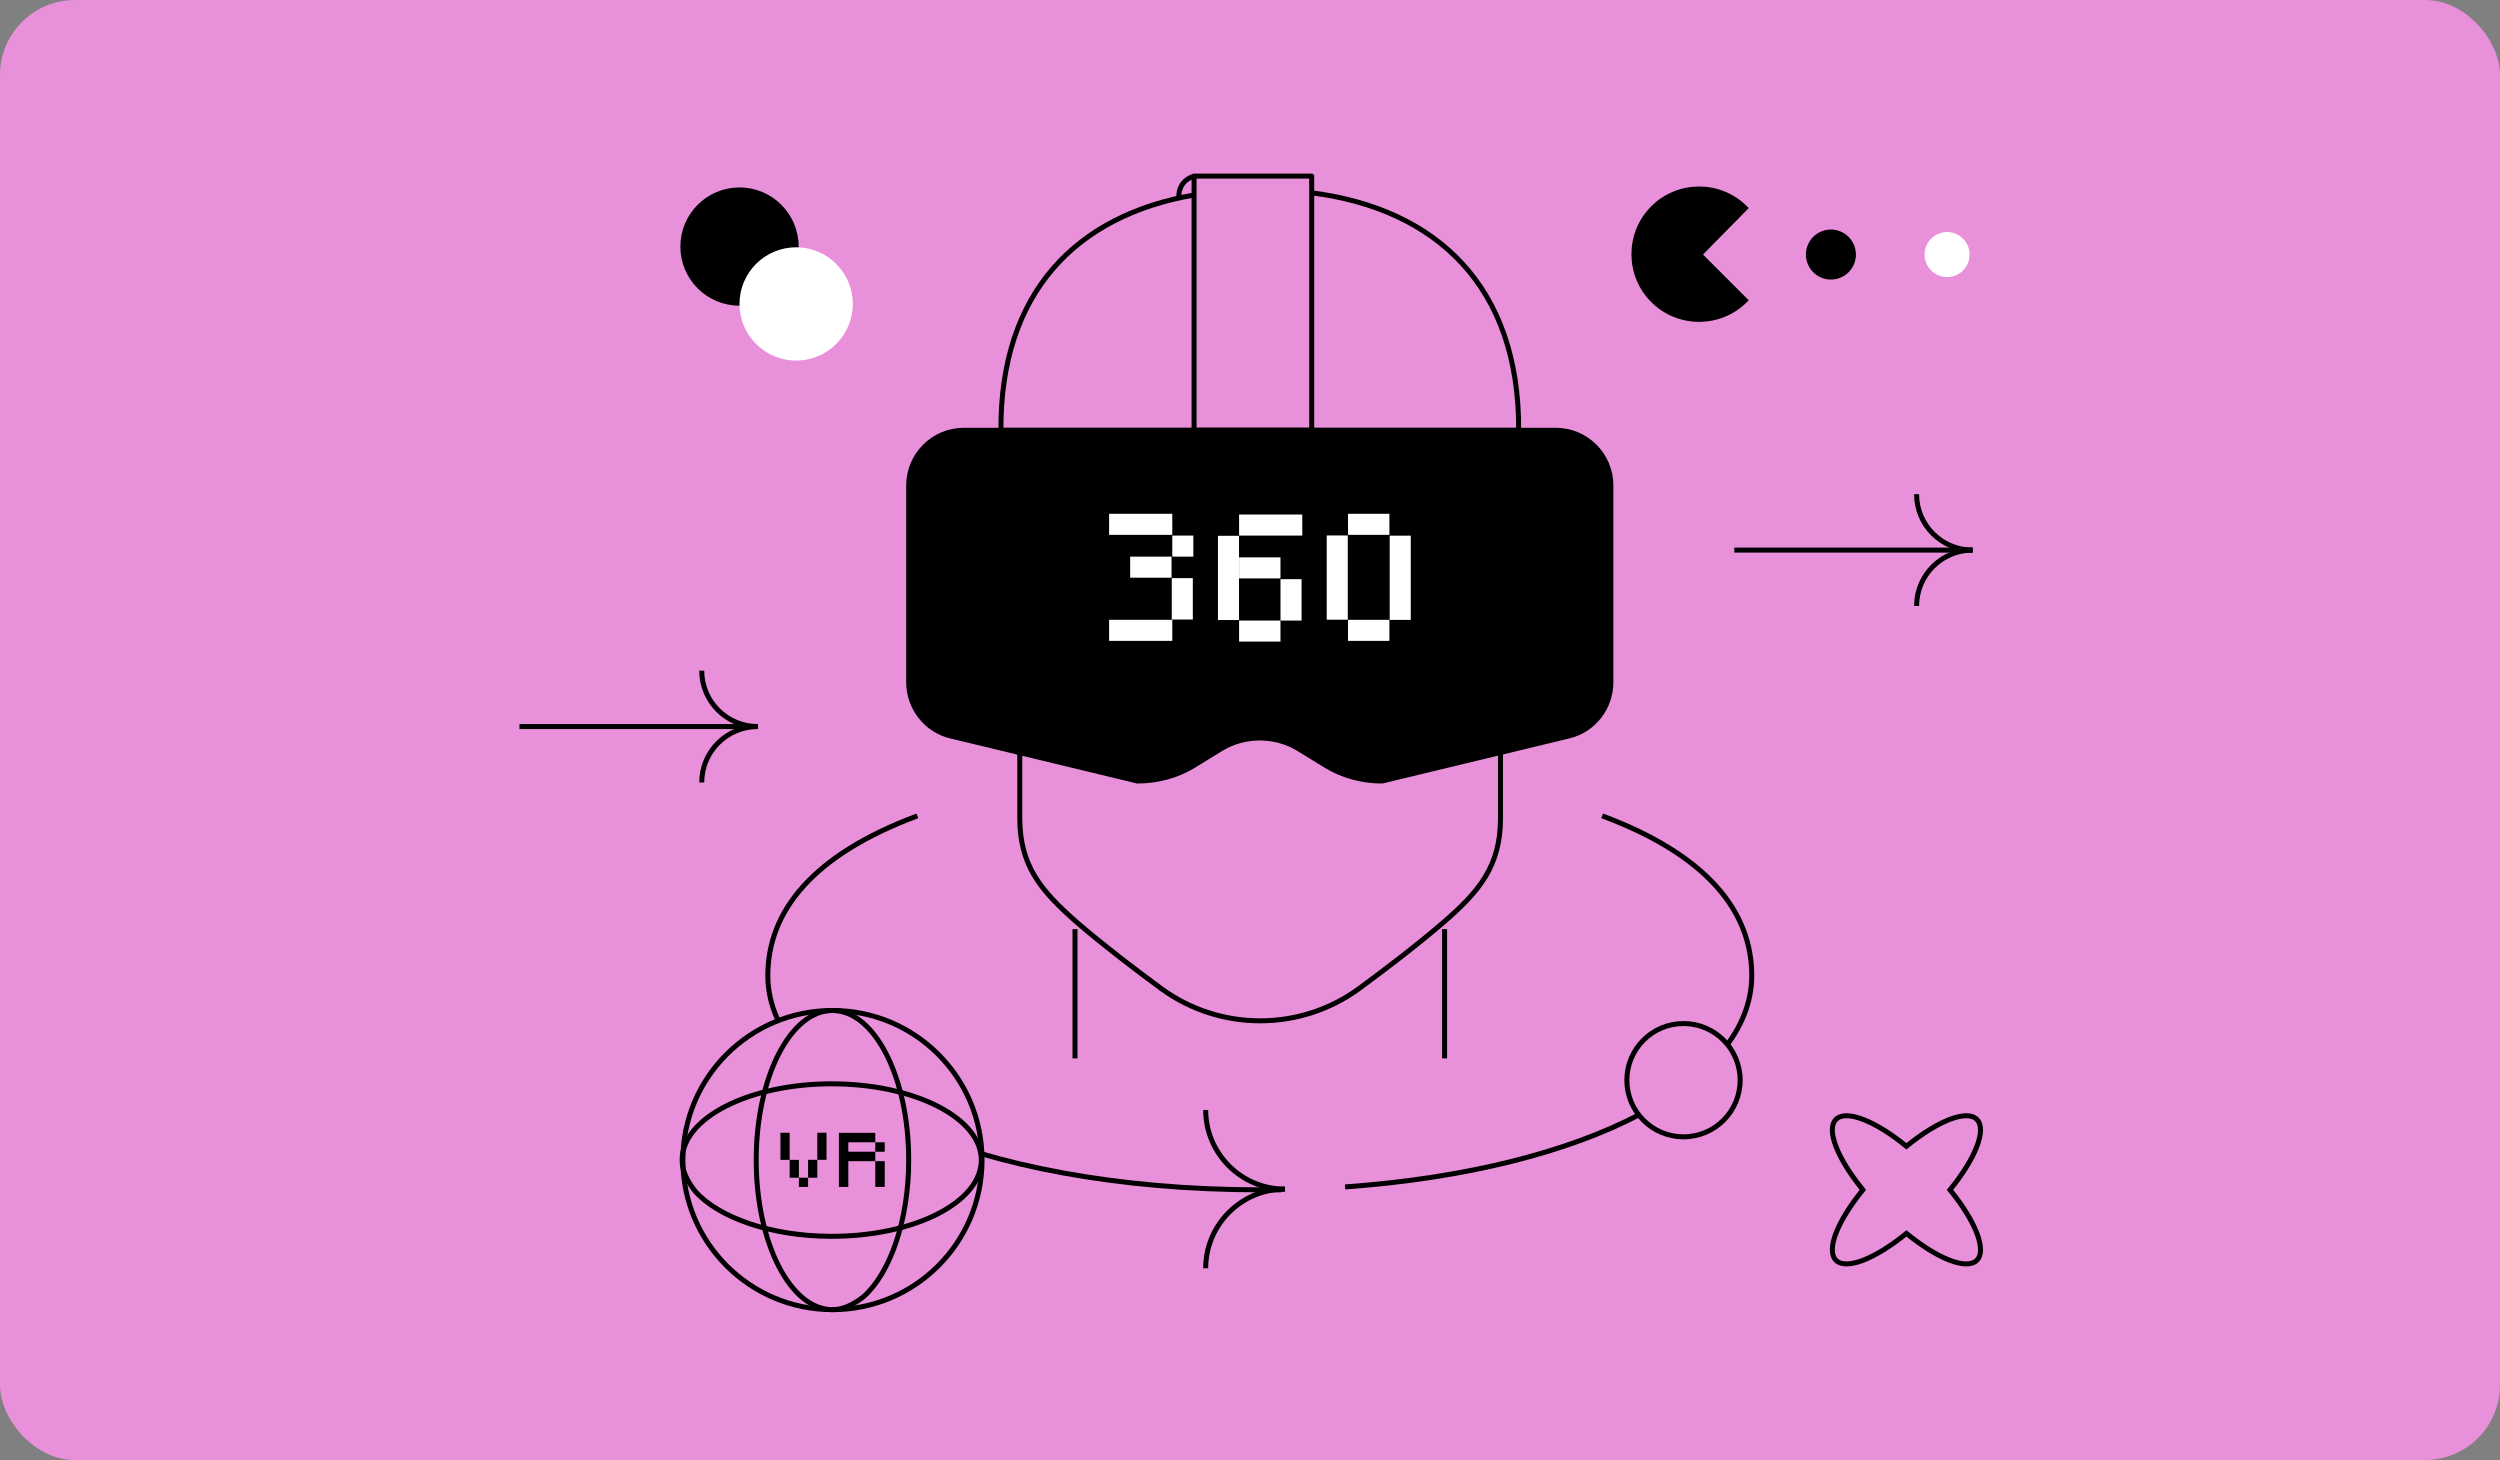 <?xml version="1.0" encoding="UTF-8"?> <svg xmlns="http://www.w3.org/2000/svg" width="500" height="292" viewBox="0 0 500 292" fill="none"><rect x="0" y="0" width="500" height="292" fill="#808080" stroke="none"/> <rect width="500" height="292" rx="15" fill="#E990DA"></rect> <path d="M147.899 60.641C154.156 60.641 159.227 55.569 159.227 49.313C159.227 43.057 154.156 37.985 147.899 37.985C141.643 37.985 136.571 43.057 136.571 49.313C136.571 55.569 141.643 60.641 147.899 60.641Z" fill="#010000" stroke="black" stroke-miterlimit="10"></path> <path d="M159.227 72.114C165.483 72.114 170.555 67.042 170.555 60.785C170.555 54.529 165.483 49.458 159.227 49.458C152.971 49.458 147.899 54.529 147.899 60.785C147.899 67.042 152.971 72.114 159.227 72.114Z" fill="white"></path> <path d="M262.341 38.566C287.321 41.761 303.877 57.301 303.732 86.056H262.341H238.814H200.183C200.037 58.462 215.287 43.068 238.814 39.002" stroke="black" stroke-miterlimit="10"></path> <path d="M313.753 147.199L276.429 156.203C272.507 156.203 268.586 155.186 265.246 153.153L259.582 149.668C254.934 146.908 248.98 146.908 244.333 149.668L238.669 153.153C235.328 155.186 231.407 156.203 227.486 156.203L190.162 147.199C185.224 146.037 181.738 141.535 181.738 136.452V97.094C181.738 90.995 186.676 86.057 192.776 86.057H311.139C317.238 86.057 322.176 90.995 322.176 97.094V136.452C322.176 141.535 318.691 146.037 313.753 147.199Z" fill="black" stroke="black" stroke-miterlimit="10"></path> <path d="M300.101 150.539V163.61C300.101 173.195 295.889 178.278 288.628 184.523C283.4 189.025 277.3 193.673 271.781 197.739C260.017 206.308 244.042 206.308 232.278 197.739C226.76 193.673 220.66 189.025 215.432 184.523C208.17 178.133 203.958 173.195 203.958 163.61V150.684" stroke="black" stroke-miterlimit="10"></path> <path d="M214.996 185.83V211.681" stroke="black" stroke-miterlimit="10"></path> <path d="M288.918 185.83V211.681" stroke="black" stroke-miterlimit="10"></path> <path d="M192.776 97.094V130.352" stroke="black" stroke-miterlimit="10"></path> <path d="M311.139 97.094V130.352" stroke="black" stroke-miterlimit="10"></path> <path d="M183.481 163.173C162.423 171.016 153.563 182.344 153.563 195.124C153.563 218.797 195.245 237.967 252.03 237.967H256.241" stroke="black" stroke-miterlimit="10"></path> <path d="M320.433 163.173C341.492 171.016 350.351 182.344 350.351 195.124C350.351 216.328 317.674 233.901 269.022 237.386" stroke="black" stroke-miterlimit="10"></path> <path d="M256.968 237.822C248.254 237.822 241.137 230.706 241.137 221.992" stroke="black" stroke-miterlimit="10"></path> <path d="M256.968 237.822C248.254 237.822 241.137 244.938 241.137 253.652" stroke="black" stroke-miterlimit="10"></path> <path d="M336.699 227.365C342.955 227.365 348.027 222.294 348.027 216.037C348.027 209.781 342.955 204.709 336.699 204.709C330.443 204.709 325.371 209.781 325.371 216.037C325.371 222.294 330.443 227.365 336.699 227.365Z" fill="#E990DA" stroke="black" stroke-miterlimit="10"></path> <path d="M366.181 55.413C368.667 55.413 370.683 53.397 370.683 50.91C370.683 48.424 368.667 46.408 366.181 46.408C363.694 46.408 361.679 48.424 361.679 50.91C361.679 53.397 363.694 55.413 366.181 55.413Z" fill="#010000" stroke="black" stroke-miterlimit="10"></path> <path d="M389.418 55.413C391.904 55.413 393.92 53.397 393.92 50.91C393.92 48.424 391.904 46.408 389.418 46.408C386.931 46.408 384.916 48.424 384.916 50.91C384.916 53.397 386.931 55.413 389.418 55.413Z" fill="white"></path> <path d="M339.894 50.911L349.044 60.06C343.961 65.143 335.682 65.143 330.599 60.06C325.516 54.977 325.516 46.699 330.599 41.616C335.682 36.533 343.961 36.533 349.044 41.616L339.894 50.911Z" fill="#010000" stroke="black" stroke-miterlimit="10"></path> <path d="M166.489 261.931C183.012 261.931 196.407 248.536 196.407 232.013C196.407 215.49 183.012 202.096 166.489 202.096C149.966 202.096 136.572 215.49 136.572 232.013C136.572 248.536 149.966 261.931 166.489 261.931Z" fill="#E990DA" stroke="black" stroke-miterlimit="10"></path> <path d="M166.489 261.931C158.066 261.931 151.24 248.569 151.24 232.013C151.24 215.457 158.066 202.096 166.489 202.096C174.912 202.096 181.738 215.457 181.738 232.013C181.738 244.213 177.962 254.669 172.734 259.317C170.701 260.914 168.667 261.931 166.489 261.931Z" stroke="black" stroke-miterlimit="10"></path> <path d="M136.426 232.013C136.426 223.59 149.787 216.764 166.344 216.764C182.9 216.764 196.261 223.59 196.261 232.013C196.261 240.437 182.9 247.263 166.344 247.263C154.144 247.263 143.688 243.487 139.04 238.258C137.443 236.225 136.426 234.192 136.426 232.013Z" stroke="black" stroke-miterlimit="10"></path> <path d="M176.946 228.457H175.058V230.345H176.946V228.457Z" fill="black"></path> <path d="M176.946 232.233H175.058V237.387H176.946V232.233Z" fill="black"></path> <path d="M175.058 226.569H169.539V228.457H175.058V226.569Z" fill="black"></path> <path d="M175.058 230.344H169.539V232.232H175.058V230.344Z" fill="black"></path> <path d="M169.665 237.387V226.569H167.777V237.387H169.665Z" fill="black"></path> <path d="M161.618 235.544H159.775V237.387H161.618V235.544Z" fill="black"></path> <path d="M157.932 231.973V235.55H159.775V231.973H157.932Z" fill="black"></path> <path d="M161.618 231.966V235.544H163.461V231.966H161.618Z" fill="black"></path> <path d="M163.461 226.543V231.963H165.304V226.543H163.461Z" fill="black"></path> <path d="M156.089 226.553V231.973H157.932V226.553H156.089Z" fill="black"></path> <path d="M238.668 107.115H234.457V111.326H238.668V107.115Z" fill="white"></path> <path d="M234.457 102.758H221.822V106.969H234.457V102.758Z" fill="white"></path> <path d="M234.457 123.962H221.822V128.174H234.457V123.962Z" fill="white"></path> <path d="M234.312 111.327H226.033V115.538H234.312V111.327Z" fill="white"></path> <path d="M234.353 115.625V123.903H238.564V115.625H234.353Z" fill="white"></path> <path d="M260.453 102.903H247.818V107.115H260.453V102.903Z" fill="white"></path> <path d="M256.096 111.472H247.818V115.684H256.096V111.472Z" fill="white"></path> <path d="M256.096 124.107H247.818V128.319H256.096V124.107Z" fill="white"></path> <path d="M256.101 115.835V124.113H260.313V115.835H256.101Z" fill="white"></path> <path d="M247.803 124.006V107.16H243.591V124.006H247.803Z" fill="white"></path> <path d="M277.881 102.759H269.603V106.97H277.881V102.759Z" fill="white"></path> <path d="M277.881 123.963H269.603V128.175H277.881V123.963Z" fill="white"></path> <path d="M269.554 123.94V107.093H265.343V123.94H269.554Z" fill="white"></path> <path d="M282.152 123.978V107.131H277.94V123.978H282.152Z" fill="white"></path> <path d="M394.501 110.019C388.401 110.019 383.318 105.081 383.318 98.836" stroke="black" stroke-miterlimit="10"></path> <path d="M394.501 110.02C388.401 110.02 383.318 114.957 383.318 121.202" stroke="black" stroke-miterlimit="10"></path> <path d="M346.865 110.02H394.501" stroke="black" stroke-miterlimit="10"></path> <path d="M151.53 145.31C145.43 145.31 140.347 140.372 140.347 134.127" stroke="black" stroke-miterlimit="10"></path> <path d="M151.53 145.31C145.43 145.31 140.347 150.248 140.347 156.493" stroke="black" stroke-miterlimit="10"></path> <path d="M103.895 145.31H151.53" stroke="black" stroke-miterlimit="10"></path> <path d="M262.341 35.226H238.814V86.056H262.341V35.226Z" stroke="black" stroke-miterlimit="10" stroke-linejoin="round"></path> <path d="M238.814 35.226C238.814 35.226 235.619 35.952 235.764 39.583" stroke="black" stroke-miterlimit="10"></path> <path d="M395.372 252.055C397.405 250.022 395.082 244.213 389.999 237.968C395.082 231.723 397.405 225.914 395.372 223.88C393.339 221.847 387.53 224.171 381.285 229.254C375.04 224.171 369.231 221.847 367.197 223.88C365.164 225.914 367.488 231.723 372.571 237.968C367.488 244.213 365.164 250.022 367.197 252.055C369.231 254.088 375.04 251.765 381.285 246.682C387.53 251.765 393.339 254.088 395.372 252.055Z" stroke="black" stroke-miterlimit="10"></path> </svg> 